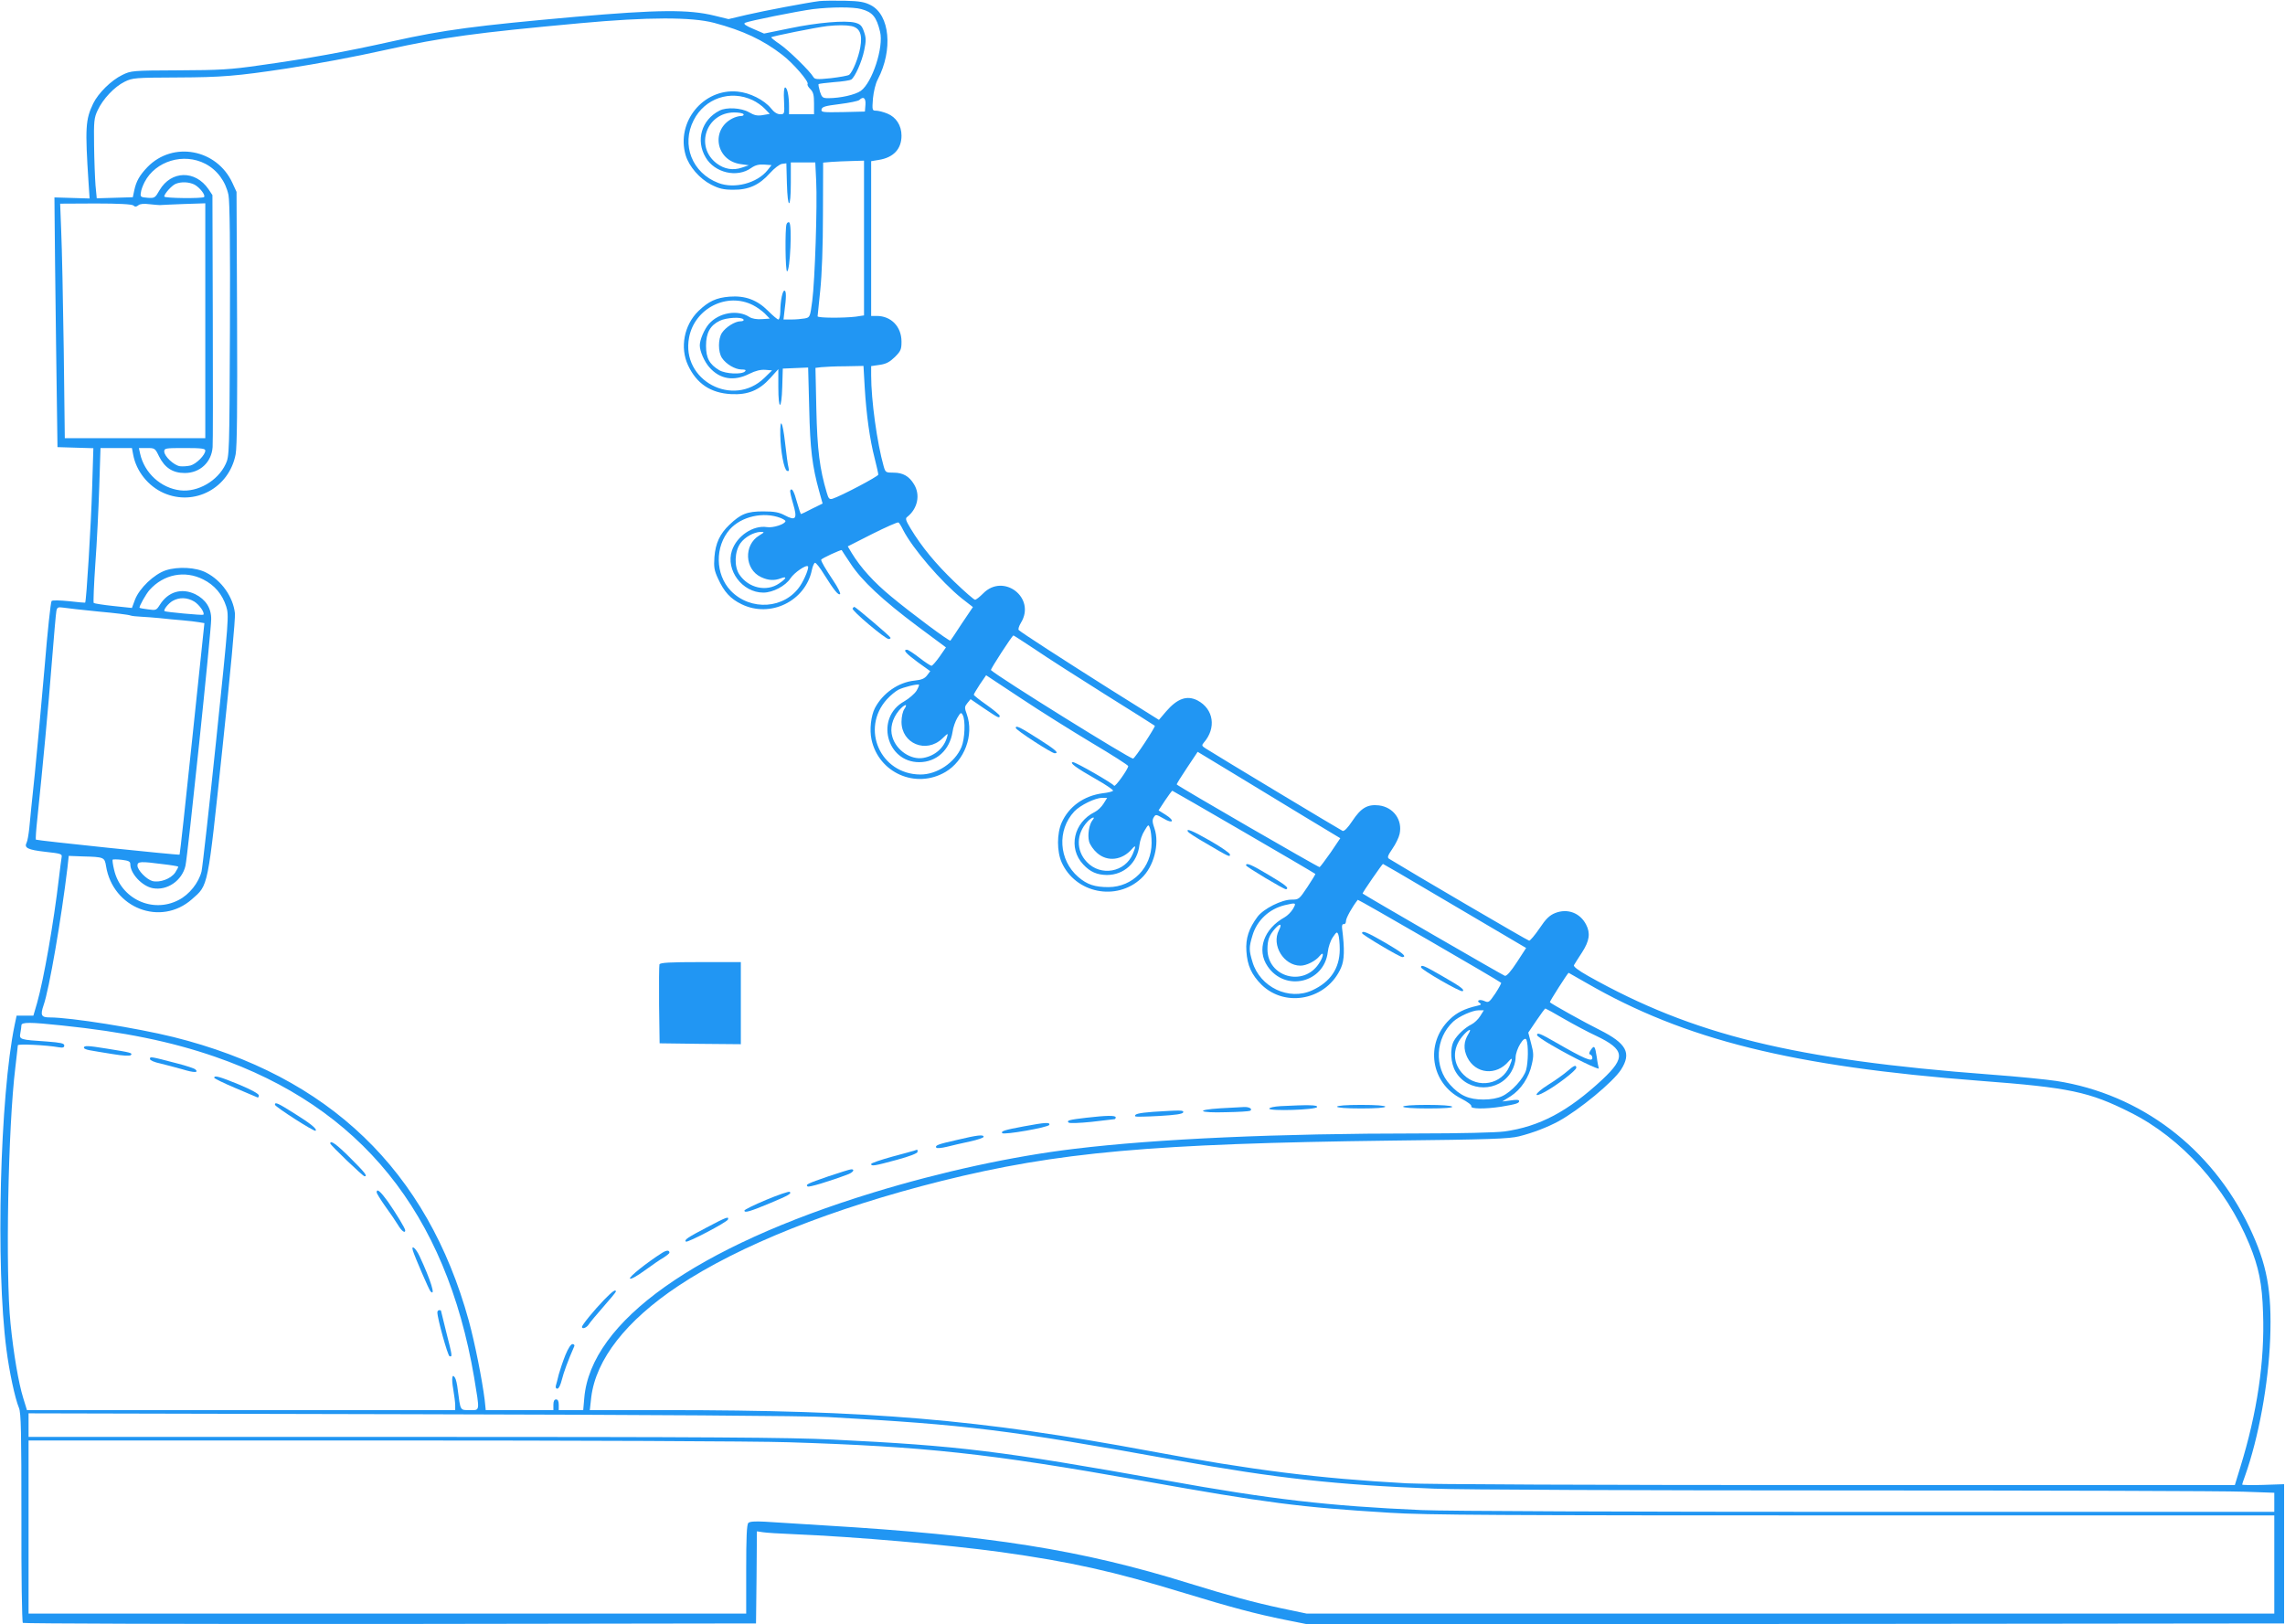 <?xml version="1.0" standalone="no"?>
<!DOCTYPE svg PUBLIC "-//W3C//DTD SVG 20010904//EN"
 "http://www.w3.org/TR/2001/REC-SVG-20010904/DTD/svg10.dtd">
<svg version="1.0" xmlns="http://www.w3.org/2000/svg"
 width="1280pt" height="910pt" viewBox="0 0 1280 910"
 preserveAspectRatio="xMidYMid meet">
<g transform="translate(0,910) scale(0.1,-0.1)"
fill="#2196f3" stroke="none">
<path d="M4590 9094 c-70 -9 -308 -54 -407 -77 l-102 -24 -78 19 c-145 36
-317 34 -778 -6 -561 -50 -737 -73 -1025 -137 -264 -59 -478 -98 -745 -135
-165 -24 -225 -27 -455 -28 -260 -1 -266 -2 -315 -26 -62 -30 -134 -101 -163
-160 -43 -90 -46 -134 -26 -443 l6 -89 -99 3 -98 3 1 -119 c0 -66 4 -381 8
-700 l8 -580 100 -3 101 -3 -7 -227 c-6 -199 -32 -632 -39 -638 -1 -1 -42 2
-91 8 -50 5 -92 6 -97 1 -5 -5 -23 -171 -39 -369 -17 -197 -42 -467 -55 -599
-14 -132 -28 -269 -31 -305 -4 -36 -10 -72 -15 -81 -15 -29 7 -40 104 -51 91
-10 96 -12 92 -32 -2 -12 -9 -64 -15 -116 -29 -249 -85 -567 -122 -698 l-21
-72 -47 0 -47 0 -11 -52 c-82 -395 -107 -1352 -46 -1818 16 -125 48 -274 70
-327 12 -27 14 -138 14 -615 -1 -319 3 -585 8 -590 4 -4 930 -7 2058 -6 l2049
3 3 258 2 258 33 -5 c17 -3 95 -8 172 -11 341 -14 861 -59 1160 -100 393 -55
628 -107 1030 -230 255 -78 400 -117 565 -150 l125 -25 2735 2 2735 3 0 390 0
390 -117 -4 c-65 -2 -118 -1 -118 2 0 2 7 24 16 48 76 214 131 514 141 769 10
270 -18 418 -117 626 -213 444 -608 744 -1080 818 -52 8 -219 25 -370 36
-1101 83 -1666 222 -2253 552 -57 32 -85 54 -80 61 4 7 24 39 45 71 42 65 48
108 23 156 -34 66 -104 92 -173 65 -32 -13 -52 -32 -88 -86 -26 -38 -52 -69
-58 -69 -8 0 -650 376 -785 459 -11 7 -7 18 19 56 18 26 36 63 40 82 18 79
-34 151 -116 161 -64 7 -100 -14 -149 -88 -25 -38 -45 -58 -54 -55 -12 5 -702
420 -769 463 -20 13 -21 17 -9 31 72 82 56 189 -35 237 -59 30 -113 11 -176
-62 l-40 -47 -284 178 c-264 167 -482 308 -501 325 -5 4 1 23 12 41 86 140
-98 281 -212 164 -19 -19 -39 -35 -45 -35 -6 0 -58 45 -116 101 -104 100 -182
194 -245 298 -27 45 -31 57 -19 65 58 46 75 123 38 183 -27 45 -62 65 -114 65
-44 0 -46 1 -56 36 -37 131 -70 370 -70 509 l0 52 48 7 c36 5 56 16 85 44 33
33 37 43 37 86 0 84 -58 144 -139 144 l-31 0 0 434 0 433 42 7 c83 13 128 61
128 136 0 57 -30 104 -80 124 -22 9 -50 16 -63 16 -21 0 -22 3 -17 68 4 39 14
83 27 107 86 165 68 361 -39 416 -35 18 -62 23 -148 25 -58 1 -121 0 -140 -2z
m235 -45 c63 -17 85 -44 105 -127 21 -87 -44 -285 -108 -331 -31 -22 -115 -41
-182 -41 -32 0 -36 4 -47 37 -6 21 -10 40 -7 42 2 2 41 7 87 11 46 3 89 10 95
14 21 13 60 100 73 164 11 53 11 69 -1 104 -12 35 -21 43 -50 51 -55 14 -211
1 -368 -32 l-142 -29 -60 26 c-43 18 -57 28 -47 34 19 10 292 65 382 77 101
12 224 13 270 0z m-825 -77 c162 -43 275 -96 383 -180 60 -46 150 -150 141
-163 -3 -5 4 -17 16 -29 16 -16 20 -33 20 -80 l0 -60 -70 0 -70 0 0 44 c0 58
-10 106 -22 106 -6 0 -9 -30 -6 -75 3 -74 3 -75 -22 -75 -16 0 -34 11 -51 33
-38 47 -119 88 -188 94 -192 18 -345 -171 -290 -357 19 -63 78 -131 142 -164
45 -23 70 -29 124 -29 86 -1 146 26 206 93 24 27 54 50 68 52 l24 3 3 -112 c4
-150 22 -148 22 2 l0 115 69 0 68 0 5 -102 c7 -137 -7 -560 -22 -674 -12 -91
-13 -92 -42 -98 -17 -3 -50 -6 -75 -6 l-44 0 5 43 c11 81 11 116 1 119 -11 3
-24 -57 -24 -119 -1 -24 -5 -43 -11 -43 -5 0 -31 22 -58 49 -61 61 -128 86
-216 79 -74 -6 -117 -26 -174 -81 -80 -78 -104 -204 -58 -303 48 -103 126
-156 242 -162 93 -5 157 21 219 90 l45 50 0 -101 c0 -133 18 -132 22 2 l3 102
71 3 71 3 6 -228 c5 -230 17 -325 56 -466 l19 -68 -59 -29 c-32 -17 -60 -30
-62 -30 -2 0 -12 29 -22 65 -17 63 -29 84 -38 68 -3 -5 5 -39 16 -76 25 -84
15 -97 -47 -64 -32 17 -58 22 -121 22 -90 0 -125 -14 -188 -74 -54 -51 -79
-104 -85 -182 -4 -56 -1 -75 20 -120 34 -75 70 -114 132 -144 161 -79 358 17
394 192 4 20 12 38 17 40 6 1 29 -28 52 -66 54 -86 79 -118 89 -109 4 4 -13
38 -38 75 -46 69 -68 107 -68 117 0 7 112 58 115 54 1 -2 23 -36 50 -76 63
-96 179 -204 374 -350 l160 -119 -36 -52 c-20 -28 -40 -51 -45 -51 -5 0 -36
20 -68 45 -32 25 -63 45 -69 45 -25 0 -7 -20 59 -69 l71 -51 -18 -24 c-14 -18
-31 -25 -70 -29 -90 -9 -178 -70 -222 -154 -22 -43 -31 -121 -19 -176 40 -187
248 -279 414 -182 107 63 161 207 120 323 -14 38 -13 43 3 63 l18 22 76 -52
c80 -54 87 -57 87 -41 0 5 -33 32 -72 60 -40 28 -73 54 -73 58 0 4 16 30 34
58 l35 51 195 -129 c108 -72 287 -184 399 -251 111 -66 202 -124 202 -129 0
-16 -73 -119 -79 -110 -10 15 -214 132 -230 132 -25 -1 19 -33 130 -96 55 -31
97 -60 94 -64 -2 -4 -28 -11 -57 -14 -107 -14 -191 -75 -231 -165 -27 -61 -27
-161 0 -222 77 -173 307 -220 446 -90 70 64 104 193 74 280 -12 34 -13 48 -4
62 11 18 13 17 54 -6 54 -33 67 -14 13 20 l-40 25 36 55 c20 30 39 55 41 55 4
0 791 -457 801 -466 2 -1 -18 -34 -44 -73 -46 -69 -48 -71 -89 -71 -55 0 -155
-50 -190 -95 -49 -66 -68 -121 -63 -194 5 -80 29 -132 85 -188 136 -132 367
-83 445 95 19 43 21 102 6 222 -2 16 2 24 10 23 6 -2 12 6 12 18 0 16 35 79
66 118 3 3 789 -452 803 -465 2 -2 -12 -28 -32 -59 -35 -51 -38 -54 -62 -43
-27 12 -48 2 -25 -12 10 -6 7 -10 -16 -15 -67 -15 -115 -38 -154 -77 -139
-134 -106 -357 66 -443 35 -18 59 -36 56 -43 -5 -15 76 -16 168 -2 83 14 100
19 100 32 0 7 -17 8 -47 3 l-48 -6 48 30 c57 37 102 104 118 179 11 47 10 64
-4 116 l-16 61 46 68 c25 37 47 67 50 67 2 0 50 -26 106 -59 56 -32 136 -75
178 -94 161 -77 167 -121 36 -244 -192 -179 -353 -265 -551 -292 -45 -6 -247
-11 -479 -11 -789 0 -1464 -30 -1927 -86 -344 -41 -746 -128 -1128 -245 -992
-303 -1583 -723 -1619 -1151 l-6 -68 -68 0 -69 0 0 30 c0 20 -5 30 -15 30 -10
0 -15 -10 -15 -30 l0 -30 -189 0 -190 0 -6 58 c-14 112 -55 319 -89 443 -232
842 -783 1372 -1654 1589 -206 51 -577 110 -693 110 -48 0 -54 12 -35 68 31
86 100 488 134 772 l7 65 80 -3 c118 -3 121 -5 129 -54 38 -236 306 -340 481
-186 93 82 87 53 171 846 44 414 73 727 70 756 -10 92 -75 184 -161 228 -57
30 -158 35 -226 13 -66 -22 -148 -100 -173 -165 l-17 -46 -104 11 c-57 6 -107
14 -110 17 -3 3 1 102 9 219 9 118 18 312 22 432 l7 217 88 0 88 0 7 -37 c17
-92 83 -176 171 -215 173 -76 367 28 403 217 8 42 10 267 8 765 l-3 705 -23
50 c-87 190 -333 236 -476 89 -44 -46 -63 -79 -74 -131 l-8 -38 -101 -3 -101
-3 -7 73 c-3 40 -7 141 -8 223 -2 135 0 155 20 197 29 63 94 132 151 160 45
22 57 23 297 24 247 1 332 8 610 50 174 27 374 64 558 105 321 71 500 95 1087
149 381 35 624 35 750 2z m769 -18 c48 -10 63 -47 50 -120 -11 -60 -42 -136
-62 -153 -7 -5 -52 -13 -102 -19 -78 -8 -91 -7 -99 7 -19 33 -140 151 -187
183 -27 18 -49 36 -49 39 0 5 253 56 315 63 57 6 103 6 134 0z m-553 -415 c22
-10 53 -32 68 -48 l28 -29 -40 -7 c-30 -5 -47 -1 -76 16 -43 25 -127 30 -166
9 -100 -51 -134 -166 -77 -262 50 -86 176 -116 255 -59 23 16 43 21 73 19 l41
-3 -22 -28 c-58 -73 -186 -107 -276 -72 -147 56 -209 214 -138 352 62 122 205
171 330 112z m632 -26 l-3 -38 -123 -3 c-114 -2 -123 -1 -120 15 3 15 21 20
102 30 55 7 104 17 110 23 22 22 37 11 34 -27z m-683 -53 c3 -5 -3 -10 -15
-10 -12 0 -33 -6 -48 -14 -122 -63 -92 -234 44 -255 l49 -7 -39 -13 c-49 -17
-99 -9 -142 24 -123 94 -58 284 98 285 26 0 50 -4 53 -10z m-3014 -278 c65
-34 113 -98 129 -175 7 -37 10 -273 8 -758 -3 -690 -3 -705 -24 -749 -44 -94
-156 -159 -255 -147 -108 13 -200 97 -224 205 l-7 32 45 0 c44 0 46 -1 68 -47
32 -64 77 -93 144 -93 85 0 150 60 156 145 2 17 2 341 1 721 l-2 691 -22 33
c-74 108 -209 105 -274 -5 -25 -44 -28 -46 -68 -43 -37 3 -41 5 -37 28 1 14
11 41 21 60 61 118 219 166 341 102z m3689 -416 l0 -433 -46 -7 c-65 -8 -214
-8 -214 2 0 4 7 70 15 147 9 88 15 246 15 427 l1 287 47 4 c26 2 77 4 115 5
l67 2 0 -434z m-3751 300 c30 -16 64 -60 54 -70 -10 -9 -223 -7 -223 3 0 15
42 62 64 71 32 13 74 11 105 -4z m-342 -117 c9 -9 17 -8 28 1 9 8 31 10 62 6
27 -3 53 -5 58 -5 6 1 65 3 133 6 l122 4 0 -658 0 -658 -393 0 -394 0 -6 500
c-4 275 -10 571 -14 657 l-6 157 198 1 c130 0 203 -4 212 -11z m3472 -559 c20
-10 49 -31 65 -46 l28 -29 -45 -3 c-29 -2 -55 3 -69 12 -66 43 -171 25 -227
-39 -26 -30 -51 -89 -51 -120 0 -32 25 -90 53 -122 59 -68 138 -81 225 -37 34
17 63 24 89 22 l38 -3 -43 -42 c-175 -170 -468 -14 -422 226 31 164 213 256
359 181z m-54 -80 c3 -6 -4 -10 -17 -10 -31 0 -83 -33 -104 -65 -22 -34 -22
-106 0 -140 23 -35 74 -65 110 -65 22 0 27 -3 19 -11 -18 -18 -108 -14 -144 7
-55 33 -74 68 -74 137 0 72 23 114 77 140 37 18 123 23 133 7z m679 -382 c9
-149 28 -290 56 -397 11 -43 20 -84 20 -90 0 -10 -209 -120 -256 -135 -18 -5
-23 0 -33 35 -39 131 -53 238 -58 466 l-5 232 33 4 c19 2 80 5 135 5 l101 2 7
-122z m-3694 -352 c0 -25 -50 -75 -83 -84 -17 -4 -44 -6 -59 -4 -34 5 -88 56
-88 83 0 18 8 19 115 19 93 0 115 -3 115 -14z m3223 -378 c15 -6 27 -14 27
-17 0 -17 -70 -40 -104 -34 -77 12 -169 -50 -196 -132 -36 -109 58 -235 176
-235 53 0 124 37 152 80 21 32 88 78 98 67 7 -7 -18 -70 -43 -108 -86 -131
-279 -144 -390 -28 -87 92 -89 247 -5 343 65 73 189 101 285 64z m686 -67 c54
-105 214 -291 328 -383 l63 -49 -62 -92 c-33 -51 -62 -94 -64 -96 -5 -6 -220
154 -333 248 -96 79 -171 162 -220 243 l-22 37 138 70 c76 38 141 67 146 64 4
-2 16 -21 26 -42z m-806 -31 c-88 -53 -82 -190 10 -233 40 -19 74 -21 111 -7
37 14 32 -1 -10 -29 -70 -48 -171 -26 -222 50 -30 44 -28 129 6 176 24 34 75
62 112 63 24 0 24 -1 -7 -20z m-3115 -246 c64 -32 107 -83 129 -151 16 -51 15
-65 -56 -750 -40 -384 -77 -714 -82 -735 -16 -64 -69 -130 -128 -160 -147 -77
-325 7 -362 170 -7 28 -10 54 -8 56 2 2 25 2 52 -1 38 -5 47 -9 47 -25 0 -52
66 -123 126 -134 80 -15 164 42 183 126 12 51 144 1311 144 1381 1 62 -31 111
-89 140 -77 37 -153 14 -199 -60 -19 -30 -22 -31 -65 -25 -25 3 -46 7 -48 9
-5 5 36 78 56 100 79 88 197 111 300 59z m-50 -124 c29 -18 61 -64 51 -74 -4
-4 -211 15 -217 20 -9 6 22 45 46 58 38 21 81 19 120 -4z m-538 -56 c91 -8
172 -18 180 -22 8 -3 35 -6 60 -7 25 -1 72 -5 105 -8 33 -4 89 -9 125 -12 36
-3 79 -8 95 -11 l30 -5 -68 -647 c-37 -355 -69 -648 -71 -650 -5 -4 -799 79
-805 84 -2 2 1 54 8 116 31 298 62 628 81 873 12 149 23 280 26 293 4 19 9 22
37 18 18 -3 106 -13 197 -22z m5248 -212 c64 -44 241 -157 392 -252 151 -94
277 -174 279 -176 5 -5 -112 -184 -122 -184 -20 0 -752 455 -796 496 -4 4 119
194 126 194 2 0 56 -35 121 -78z m-664 -232 c-11 -17 -42 -44 -70 -60 -162
-91 -99 -340 85 -340 97 0 171 68 187 170 3 25 16 60 27 79 18 30 21 32 30 15
16 -28 12 -134 -7 -179 -37 -88 -138 -155 -231 -154 -223 1 -336 256 -187 421
20 22 49 46 65 54 27 14 108 34 115 28 2 -1 -4 -17 -14 -34z m-68 -102 c-9
-13 -16 -43 -16 -72 0 -122 138 -179 228 -94 33 32 34 32 27 8 -17 -60 -67
-104 -132 -116 -70 -13 -152 42 -174 117 -15 48 -1 103 37 149 30 35 53 41 30
8z m2243 -604 l199 -120 -54 -80 c-30 -43 -58 -80 -62 -82 -6 -2 -786 449
-800 463 -2 2 24 44 57 93 l60 90 200 -121 c110 -67 290 -176 400 -243z
m-1127 74 c-11 -18 -33 -39 -49 -47 -119 -58 -151 -203 -65 -294 39 -42 77
-58 132 -59 97 0 172 69 183 169 3 24 15 59 28 79 22 37 23 37 31 13 5 -13 9
-50 9 -81 0 -139 -106 -247 -241 -248 -77 0 -120 14 -170 57 -109 94 -120 262
-22 367 33 35 117 76 155 76 l29 0 -20 -32z m-62 -93 c-19 -23 -29 -83 -19
-120 5 -18 25 -47 45 -64 58 -51 141 -41 196 24 21 24 22 15 4 -28 -43 -104
-180 -129 -258 -46 -61 64 -60 158 4 226 23 25 48 32 28 8z m-5210 -246 c46
-5 86 -12 88 -14 2 -2 -6 -17 -17 -34 -25 -35 -85 -57 -127 -47 -33 9 -84 61
-84 87 0 23 18 24 140 8z m7123 -166 c155 -91 335 -197 399 -235 l117 -69 -52
-80 c-34 -52 -57 -78 -67 -76 -11 3 -778 447 -797 461 -3 3 110 166 114 166 2
0 131 -75 286 -167z m-790 -85 c-10 -17 -31 -38 -47 -47 -117 -65 -158 -183
-95 -275 99 -145 317 -92 337 81 3 27 15 63 28 82 21 31 24 33 31 15 4 -10 8
-48 8 -84 -1 -105 -52 -181 -154 -228 -130 -60 -293 17 -335 159 -20 66 -20
82 0 148 25 85 94 149 181 170 64 15 66 14 46 -21z m-79 -120 c-43 -83 27
-198 121 -198 33 0 85 26 107 54 27 33 23 -4 -5 -44 -87 -130 -287 -73 -287
82 0 52 10 79 43 116 29 32 40 27 21 -10z m1723 -295 c550 -318 1154 -468
2203 -548 503 -38 613 -61 845 -178 284 -142 534 -419 665 -737 53 -129 72
-221 77 -385 10 -271 -33 -560 -128 -867 l-30 -98 -2227 0 c-1373 0 -2298 4
-2412 10 -492 27 -867 74 -1435 180 -963 179 -1566 230 -2726 230 l-415 0 8
72 c26 212 195 429 488 624 341 227 864 435 1475 588 652 162 1177 209 2520
226 550 6 660 10 715 24 76 19 157 50 220 84 117 64 307 221 351 290 59 93 31
146 -120 222 -81 40 -269 145 -279 155 -3 3 100 164 105 165 1 0 46 -26 100
-57z m-595 -185 c-11 -18 -33 -39 -49 -47 -37 -18 -81 -60 -99 -93 -23 -43
-18 -125 10 -172 68 -117 244 -117 312 0 14 23 24 57 24 78 0 47 50 129 61
100 11 -29 10 -124 -2 -168 -13 -48 -82 -123 -134 -147 -26 -12 -63 -19 -105
-19 -82 0 -132 22 -187 83 -91 99 -83 260 18 354 32 29 107 63 142 63 l29 0
-20 -32z m-7945 -53 c347 -36 611 -90 857 -175 816 -282 1295 -874 1452 -1797
32 -195 34 -183 -25 -183 -55 0 -51 -5 -67 116 -3 28 -10 58 -15 65 -16 27
-21 -1 -10 -64 6 -35 11 -76 11 -90 l0 -27 -1200 0 -1199 0 -21 68 c-26 84
-54 247 -71 417 -29 285 -14 1103 27 1435 7 63 14 119 14 124 0 9 161 1 228
-11 24 -4 32 -2 32 10 0 12 -20 16 -97 22 -151 10 -156 11 -149 47 3 17 6 37
6 44 0 18 49 18 227 -1z m7879 -47 c-27 -43 -29 -85 -7 -131 46 -94 163 -106
233 -22 21 24 22 15 4 -28 -43 -103 -177 -128 -257 -48 -62 61 -65 145 -8 214
33 40 58 51 35 15z m-3586 -2147 c776 -43 1006 -71 1945 -241 566 -102 901
-139 1450 -160 141 -6 1149 -10 2305 -10 1130 0 2133 -3 2228 -7 l172 -6 0
-54 0 -53 -2274 0 c-1372 0 -2365 4 -2503 10 -520 23 -843 60 -1431 166 -935
167 -1156 194 -1867 229 -233 12 -701 15 -2397 15 l-2108 0 0 66 0 66 2143 -5
c1350 -3 2214 -9 2337 -16z m-224 -141 c763 -24 1120 -62 1979 -215 706 -126
884 -149 1390 -180 202 -13 616 -15 2598 -15 l2357 0 0 -275 0 -275 -2710 0
-2710 0 -143 30 c-147 31 -301 73 -517 140 -604 188 -1117 269 -2040 324 -140
9 -291 18 -336 21 -55 3 -84 1 -92 -7 -9 -9 -12 -81 -12 -260 l0 -248 -2010 0
-2010 0 0 485 0 485 1964 0 c1105 0 2107 -4 2292 -10z"/>
<path d="M4406 7844 c-9 -24 -7 -264 3 -264 17 0 29 264 12 274 -5 3 -12 -1
-15 -10z"/>
<path d="M4371 6663 c2 -94 21 -195 38 -201 10 -4 12 1 8 19 -4 13 -12 75 -19
137 -14 124 -29 149 -27 45z"/>
<path d="M4776 5691 c-7 -11 183 -171 202 -171 8 0 12 4 10 8 -3 9 -195 172
-202 172 -3 0 -7 -4 -10 -9z"/>
<path d="M5690 5022 c0 -12 201 -142 218 -142 27 0 6 19 -90 80 -107 68 -128
78 -128 62z"/>
<path d="M6655 4440 c3 -5 47 -34 98 -63 134 -79 137 -80 137 -64 0 7 -49 41
-108 75 -102 58 -141 75 -127 52z"/>
<path d="M6980 4252 c0 -8 214 -136 224 -134 20 6 -2 24 -95 79 -100 60 -129
72 -129 55z"/>
<path d="M7630 3872 c0 -9 214 -136 226 -134 27 2 1 24 -95 80 -104 60 -131
71 -131 54z"/>
<path d="M3694 3697 c-2 -7 -3 -109 -2 -227 l3 -215 228 -3 227 -2 0 230 0
230 -225 0 c-174 0 -227 -3 -231 -13z"/>
<path d="M7960 3681 c0 -13 222 -141 233 -134 13 8 -8 24 -116 86 -99 57 -117
65 -117 48z"/>
<path d="M8610 3301 c0 -5 37 -31 83 -57 121 -71 269 -142 263 -129 -2 7 -8
34 -11 61 -10 64 -14 70 -33 43 -11 -16 -12 -24 -4 -27 7 -2 12 -10 12 -19 0
-24 -45 -5 -203 86 -90 52 -107 58 -107 42z"/>
<path d="M8780 3099 c-19 -17 -67 -51 -107 -76 -79 -50 -90 -80 -15 -38 68 38
171 118 172 133 0 18 -12 14 -50 -19z"/>
<path d="M7173 2903 c-35 -2 -63 -8 -63 -14 0 -15 262 -7 268 9 4 12 -49 13
-205 5z"/>
<path d="M7490 2900 c0 -6 52 -10 135 -10 83 0 135 4 135 10 0 6 -52 10 -135
10 -83 0 -135 -4 -135 -10z"/>
<path d="M7860 2900 c0 -6 54 -10 141 -10 91 0 138 4 134 10 -4 6 -62 10 -141
10 -83 0 -134 -4 -134 -10z"/>
<path d="M6837 2891 c-147 -9 -122 -27 31 -22 70 1 130 5 135 8 16 10 -6 23
-36 21 -18 -1 -76 -4 -130 -7z"/>
<path d="M6458 2871 c-79 -6 -109 -13 -97 -26 3 -2 63 -1 134 3 88 5 130 11
133 20 4 13 -12 13 -170 3z"/>
<path d="M6085 2838 c-94 -11 -112 -15 -99 -27 5 -5 60 -3 129 4 66 8 123 14
128 15 4 0 7 5 7 10 0 12 -52 11 -165 -2z"/>
<path d="M5737 2790 c-113 -21 -130 -27 -123 -38 7 -12 259 32 264 46 5 16
-22 14 -141 -8z"/>
<path d="M5362 2714 c-111 -25 -125 -31 -117 -44 3 -4 29 -2 58 5 28 7 87 21
130 30 42 9 77 21 77 26 0 14 -34 10 -148 -17z"/>
<path d="M5125 2655 c-5 -2 -63 -18 -127 -35 -65 -18 -118 -36 -118 -41 0 -14
18 -11 143 23 74 20 117 37 117 45 0 7 -1 13 -2 12 -2 0 -7 -2 -13 -4z"/>
<path d="M4641 2510 c-121 -42 -129 -46 -117 -57 6 -6 118 27 229 69 27 11 37
28 15 27 -7 0 -64 -18 -127 -39z"/>
<path d="M4292 2378 c-67 -28 -122 -55 -122 -60 0 -15 32 -5 145 42 105 44
122 54 108 63 -5 3 -64 -17 -131 -45z"/>
<path d="M3960 2224 c-109 -57 -128 -70 -118 -80 8 -8 231 109 236 124 6 19
-8 14 -118 -44z"/>
<path d="M3709 2081 c-85 -54 -188 -136 -180 -144 5 -5 38 13 82 45 41 30 89
63 107 73 17 11 32 23 32 27 0 15 -16 15 -41 -1z"/>
<path d="M3384 1818 c-56 -58 -124 -141 -124 -152 0 -14 26 -5 38 14 7 11 44
56 82 99 39 44 70 82 70 85 0 16 -20 1 -66 -46z"/>
<path d="M3167 1508 c-14 -35 -30 -83 -37 -108 -6 -25 -13 -53 -16 -62 -3 -11
0 -18 8 -18 8 0 18 21 25 49 10 41 36 112 70 189 3 6 -2 12 -10 12 -9 0 -25
-25 -40 -62z"/>
<path d="M470 3230 c0 -5 15 -11 33 -14 17 -3 74 -13 126 -21 61 -10 98 -12
104 -6 12 12 -2 15 -133 36 -111 18 -130 18 -130 5z"/>
<path d="M840 3167 c0 -7 24 -18 58 -25 31 -8 88 -22 125 -33 66 -20 92 -19
71 0 -5 5 -52 21 -104 34 -149 39 -150 39 -150 24z"/>
<path d="M1200 3062 c0 -4 53 -30 117 -57 65 -28 121 -51 125 -53 5 -2 8 3 8
11 0 9 -42 32 -111 61 -110 45 -139 53 -139 38z"/>
<path d="M1540 2911 c0 -11 221 -153 228 -146 10 10 -29 41 -122 99 -89 56
-106 64 -106 47z"/>
<path d="M1850 2694 c0 -9 183 -184 192 -184 19 0 3 20 -80 103 -76 76 -112
102 -112 81z"/>
<path d="M2110 2420 c0 -6 22 -41 48 -78 27 -37 59 -84 71 -104 20 -34 41 -50
41 -31 0 11 -51 95 -97 161 -42 58 -63 76 -63 52z"/>
<path d="M2313 2093 c12 -38 90 -218 98 -227 32 -35 2 63 -61 197 -21 45 -48
67 -37 30z"/>
<path d="M2450 1748 c0 -35 58 -242 68 -246 17 -5 16 1 -18 134 -16 66 -30
120 -30 122 0 1 -4 2 -10 2 -5 0 -10 -6 -10 -12z"/>
</g>
</svg>
